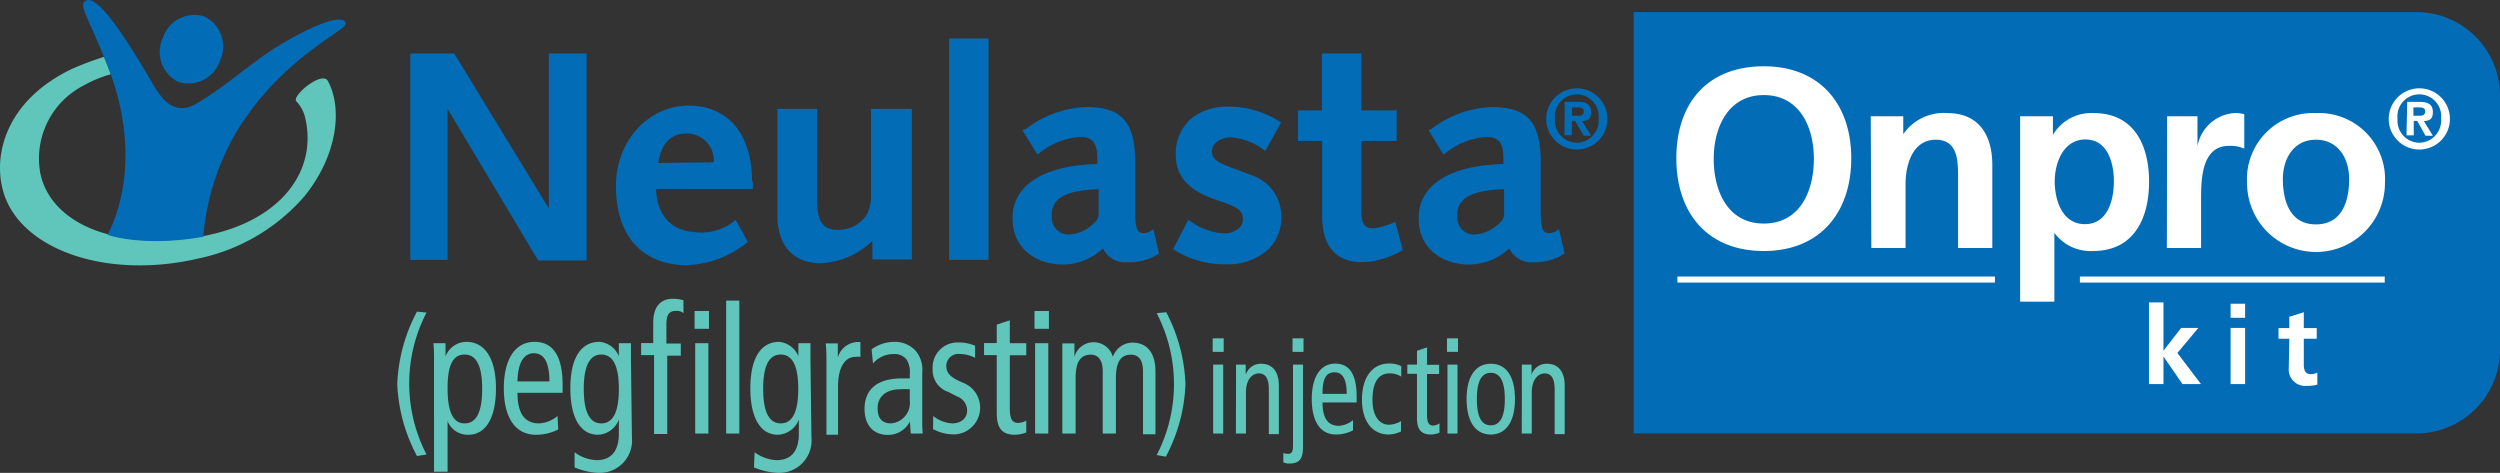 <svg xmlns="http://www.w3.org/2000/svg" viewBox="0 0 206.67 39.09"><rect x="0" y="0" width="206.67" height="39.09" fill="#333333" stroke="none"/><defs><style>.cls-1{fill:#026cb6}.cls-2{fill:#fff}.cls-3{fill:#60c5ba}</style></defs><g id="Layer_2" data-name="Layer 2"><g id="Layer_1-2" data-name="Layer 1"><path class="cls-1" d="M206.67 28.94a6.91 6.91 0 01-6.89 6.89h-64.73V1h64.73a6.91 6.91 0 016.89 6.89z"/><path class="cls-2" d="M145.81 5.48c4.63 0 7.23 3.13 7.23 7.6s-2.56 7.67-7.23 7.67-7.23-3.15-7.23-7.67 2.54-7.6 7.23-7.6m0 13c3 0 4.14-2.69 4.14-5.35s-1.2-5.27-4.14-5.27-4.14 2.66-4.14 5.27 1.12 5.35 4.14 5.35m8.84-8.87h2.69v1.48A4.05 4.05 0 01161 9.35c2.58 0 3.7 1.82 3.7 4.28v6.87h-2.83v-5.82c0-1.33 0-3.13-1.84-3.13-2 0-2.5 2.23-2.5 3.62v5.33h-2.83zm12.35 0h2.71v1.54a3.68 3.68 0 013.38-1.8c3.34 0 4.57 2.67 4.57 5.67s-1.23 5.73-4.63 5.73a3.72 3.72 0 01-3.2-1.5v5.69H167zm2.86 5.39c0 1.55.62 3.53 2.5 3.53s2.39-2 2.39-3.53-.51-3.47-2.35-3.47-2.54 1.95-2.54 3.47m9.29-5.39h2.51v2.47a3.34 3.34 0 013-2.73 2.9 2.9 0 01.87.09v2.85a2.85 2.85 0 00-1.27-.23c-2.3 0-2.3 2.88-2.3 4.44v4h-2.83zm12.3-.26a5.46 5.46 0 015.71 5.78 5.7 5.7 0 01-11.4 0 5.46 5.46 0 015.69-5.78m0 9.2c2.18 0 2.75-1.94 2.75-3.76 0-1.67-.89-3.24-2.75-3.24s-2.73 1.61-2.73 3.24c0 1.8.57 3.76 2.73 3.76M177.65 25h1.2v3.97h.02l1.44-1.86h1.42L180 29.18l1.95 2.57h-1.53l-1.55-2.25h-.02v2.25h-1.2V25zm6.75.11h1.2v1.16h-1.2zm0 2h1.2v4.64h-1.2zm4.85.89h-.89v-.88h.89v-.93l1.2-.38v1.31h1.07V28h-1.07v2.16c0 .4.11.77.57.77a1.09 1.09 0 00.55-.13v1a3.36 3.36 0 01-.89.1 1.36 1.36 0 01-1.47-1.5z"/><path class="cls-2" d="M171.94 22.86h25.2v.5h-25.2zm-33.27 0h26.25v.5h-26.25z"/><path class="cls-3" d="M25.18 16.21a15.9 15.9 0 01-8.73 5.15c-7.72 1.81-14.88-.78-16.2-5.59-.85-3.08.33-7.5 5.69-10.07a25.28 25.28 0 012.66-1c.12.27.23.57.35.88s.14.37.21.56a9.69 9.69 0 00-2.23.92 6.78 6.78 0 00-3.59 7.3c.52 2.43 2.61 4.22 5.56 5 0 0 2.88 1.05 7.89.16 6.5-1.22 9.55-5.49 8.4-9.94a3 3 0 00-.67-1.18C24 8 26.62 5.81 27.1 6.69c1.18 2.13.91 6-1.92 9.52"/><path class="cls-1" d="M18.19 5a2.75 2.75 0 01-3.43 1.78 2.75 2.75 0 01-1.3-3.64 2.75 2.75 0 013.43-1.78A2.75 2.75 0 0118.19 5"/><path class="cls-1" d="M8.89 19.42c1.7-3.31 2.21-8.3.06-13.83C7.31 1.36 6.48.51 7.05.08 8-.61 10.47 3.21 12.67 7c.9 1.56 1.95 2.5 3.56 1.57 2.25-1.3 4.67-3.46 6.36-4.51 3.08-1.93 5.76-3 6-2.14.14.58-5.28 2.81-9 8.91a20.3 20.3 0 00-2.78 8.74c-5 .89-7.9-.15-7.9-.15M62.17 15c0-3.93-2-6.27-5.25-6.27s-6 2.85-6 6.63c0 4 2 6.42 5.65 6.57A8.44 8.44 0 0061.82 20l-1-1.83a4.35 4.35 0 01-3.53 1c-1.78-.13-3-1.39-3.05-3.55h8V15m-7.82-1.53c.22-1.53 1-2.43 2.29-2.43A2.21 2.21 0 0159 13.42zm-20.5-9.05v17.06H37V9l7.49 12.53h4V4.42h-3.12v12.82c-.64-1.06-7.82-12.82-7.82-12.82zm44.54-1.24v18.3h3.26V3.18h-3.26zm19.74 6.9a3.77 3.77 0 00-1 2.76c0 1.68 1 2.81 3 3.56l.64.22c1.35.48 1.89.71 1.91 1.49a1 1 0 01-.29.72 1.82 1.82 0 01-1.33.46 5.21 5.21 0 01-2.72-1l-.18-.11-1.25 2.41.15.1a7.74 7.74 0 004.14 1.16 5 5 0 003.65-1.31 3.66 3.66 0 001-2.7 3.56 3.56 0 00-2.33-3.31l-1.4-.53c-1.28-.46-2-.74-2-1.46a1 1 0 01.29-.72 1.85 1.85 0 011.33-.46 5.11 5.11 0 012.63 1l.16.11 1.31-2.35-.15-.09a7.81 7.81 0 00-4.16-1.21 4.67 4.67 0 00-3.43 1.25m11.13-.95h-2v2.53h2v6.19c0 2.54 1.16 3.83 3.31 3.83a6.88 6.88 0 003.22-.93l.13-.07-.61-2.31-.2.07a6.35 6.35 0 01-1.61.45c-.58 0-1-.23-1-1.34v-5.89h2.92V9.12h-2.92v-4.7h-3.26v4.71M72 9v7.19a3.12 3.12 0 01-.41 1.65A2.81 2.81 0 0169.21 19c-1.13 0-1.63-.67-1.66-2.24V9h-3.28v8.82c0 2.54 1.34 3.94 3.63 3.94a6.62 6.62 0 004.22-1.85v1.54h3.26V9zm46.26 1.67l-.15.11 1.22 2 .17-.12a6 6 0 013.37-1.34c1 0 1.39.46 1.41 1.65v.59c-2.77.07-4.85.73-6 1.93a3.53 3.53 0 00-1 2.54v.08c0 2.25 1.74 3.76 4.22 3.76a4.93 4.93 0 003.27-1.34 2 2 0 001.94 1.15 4.55 4.55 0 002.63-.72l-.46-2-.22.13a1.08 1.08 0 01-.73.17c-.32-.06-.54-.26-.56-1.53v-4.54c-.06-3.16-1.16-4.34-4.07-4.34a8.7 8.7 0 00-5 1.84m2.17 7.17v-.06c0-1.43 1.14-2.06 3.87-2.16v2a.92.92 0 01-.33.75 3.18 3.18 0 01-2.17 1 1.38 1.38 0 01-1.36-1.52m-35.79-7.2l-.16.11 1.23 2 .16-.12a6 6 0 013.37-1.34c1 0 1.39.46 1.42 1.65v.59c-2.76.07-4.84.73-6 1.93a3.53 3.53 0 00-1 2.54v.08c0 2.25 1.73 3.76 4.21 3.76a4.91 4.91 0 003.27-1.34 2 2 0 002 1.15 4.54 4.54 0 002.62-.72l-.46-2-.22.13a1.06 1.06 0 01-.72.17c-.32-.06-.55-.26-.57-1.53v-4.54c-.06-3.16-1.16-4.34-4.06-4.34a8.68 8.68 0 00-5 1.84m2.16 7.17v-.06c0-1.43 1.15-2.06 3.88-2.16v2a1 1 0 01-.32.75 3.2 3.2 0 01-2.17 1 1.38 1.38 0 01-1.37-1.52"/><path class="cls-3" d="M100.25 27.97h.91v1.12h-.91zm.04 2.17h.83v5.7h-.83zm1.89 1.23v-1.23h.8v.85a1.3 1.3 0 011.27-.92c.88 0 1.47.57 1.47 1.82v4h-.83v-3.72c0-.91-.29-1.3-.83-1.3s-1.06.51-1.06 1.54v3.43h-.83zm3.91 6.09a2 2 0 00.37.06c.34 0 .43-.17.43-.75v-6.63h.83v6.75c0 1-.25 1.43-1.15 1.43a1.06 1.06 0 01-.48-.1zm.76-9.49h.91v1.12h-.91zm2.48 5.3c0 1.32.45 1.93 1.37 1.93a2 2 0 001.15-.47v.85a3.09 3.09 0 01-1.41.34c-1.33 0-2-1.14-2-2.93s.69-2.93 1.94-2.93 1.77 1 1.77 2.71v.5zm2-.71c0-1.19-.33-1.78-1-1.78s-1 .45-1 1.78zm4.51-1.42a1.66 1.66 0 00-1-.27c-.81 0-1.38.64-1.38 2.18 0 1.32.55 2.06 1.36 2.06a2 2 0 001-.3v.86a2.58 2.58 0 01-1 .25c-1.5 0-2.23-1.26-2.23-2.87 0-1.85.85-3 2.25-3a2.15 2.15 0 011 .22zm3.16 4.63a2 2 0 01-.7.15c-.76 0-1.16-.35-1.16-1.35V30.9h-.8v-.76h.8V29l.83-.28v1.44h1v.76h-1v3.36c0 .65.15.9.52.9A1.05 1.05 0 00119 35zm.62-7.8h.91v1.12h-.91zm.04 2.17h.83v5.7h-.83zm3.58-.07c1.33 0 2 1.13 2 2.92s-.69 2.93-2 2.93-2-1.14-2-2.93.69-2.92 2-2.92m0 5.09c.79 0 1.16-.74 1.16-2.17s-.37-2.17-1.16-2.17-1.15.74-1.15 2.17.36 2.17 1.15 2.17m2.57-3.79v-1.23h.8v.85a1.29 1.29 0 011.27-.92c.88 0 1.47.57 1.47 1.82v4h-.83v-3.72c0-.91-.3-1.3-.83-1.3s-1.06.51-1.06 1.54v3.43h-.83zM34.47 37.7a13.88 13.88 0 01-1.63-5.94 13.88 13.88 0 011.63-6l.79.08a12.74 12.74 0 000 11.73zm1.41-7.96c0-.45 0-.92-.05-1.37h1v1.1a1.86 1.86 0 011.73-1.21C40 28.26 41 29.52 41 32.1s-.92 3.84-2.28 3.84A1.78 1.78 0 0137 34.81V39h-1.12zM38.41 35c1 0 1.45-1 1.45-2.85s-.45-2.84-1.45-2.84S37 30.23 37 32.1s.42 2.9 1.41 2.9m4.37-2.53c0 1.73.6 2.53 1.8 2.53a2.58 2.58 0 001.51-.61l.06 1.11a4 4 0 01-1.85.44c-1.75 0-2.65-1.49-2.65-3.84s.9-3.84 2.54-3.84 2.32 1.35 2.32 3.55v.66zm2.64-.94c0-1.55-.43-2.33-1.29-2.33-.7 0-1.32.59-1.35 2.33zm6.82 4.63a2.68 2.68 0 01-2.82 2.93 5.67 5.67 0 01-1.92-.45v-1.25a3.27 3.27 0 001.81.65c1.33 0 1.85-.9 1.85-2.19v-1.17a1.92 1.92 0 01-1.73 1.26c-1.36 0-2.28-1.26-2.28-3.84s.92-3.84 2.4-3.84a1.9 1.9 0 011.61 1.19v-1.08h1v1.36zM49.71 35c1 0 1.45-1 1.45-2.85s-.46-2.84-1.45-2.84-1.45 1-1.45 2.84.45 2.85 1.45 2.85m4.36-5.64H53v-1h1V26.7c0-1.22.49-2 1.64-2a3.31 3.31 0 01.86.12v1.06a.94.94 0 00-.62-.18c-.61 0-.79.38-.79 1.13v1.57h1.19v1h-1.12v6.48h-1.09zm3.35-3.65h1.19v1.47h-1.19zm.05 2.66h1.09v7.47h-1.09zm2.56-3.52h1.09v10.99h-1.09zm7.05 11.31a2.68 2.68 0 01-2.82 2.93 5.68 5.68 0 01-1.93-.45l.05-1.25a3.32 3.32 0 001.81.65c1.34 0 1.85-.9 1.85-2.19v-1.17a1.93 1.93 0 01-1.74 1.26c-1.35 0-2.27-1.26-2.27-3.84s.92-3.84 2.39-3.84A1.92 1.92 0 0166 29.45v-1.08h1v1.36zM64.54 35c1 0 1.45-1 1.45-2.85s-.45-2.84-1.45-2.84-1.45 1-1.45 2.84.46 2.85 1.45 2.85m3.78-5c0-.54 0-1.09-.06-1.61h1v1.17a1.76 1.76 0 011.87-1.28v1.22a1.84 1.84 0 00-.41 0c-.84 0-1.44.82-1.44 2.44v4h-.96zm3.73-1.12a3.19 3.19 0 011.86-.62 2.34 2.34 0 011.76.71 2.42 2.42 0 01.57 1.83v3.9c0 .44 0 .88.05 1.14h-1l-.07-1a2 2 0 01-1.85 1.11c-1.09 0-1.9-.72-1.9-2.15s.84-2.52 3.1-2.52h.64v-.34a2 2 0 00-.25-1.2 1.26 1.26 0 00-1.1-.47 2.19 2.19 0 00-1.69.78zm3.16 3.3a5.8 5.8 0 00-.77 0c-1.28 0-1.89.69-1.89 1.55S72.92 35 73.67 35a1.7 1.7 0 001.54-1.9zm1.94 2.21a2.75 2.75 0 001.55.61c.83 0 1.25-.49 1.25-1.06a1.24 1.24 0 00-.84-1.17l-.72-.37a1.9 1.9 0 01-1.29-1.92 2.06 2.06 0 012.12-2.17 3.54 3.54 0 011.39.27v1a2.92 2.92 0 00-1.29-.32 1 1 0 00-1.09 1c0 .6.39.93 1.11 1.26l.39.17a2.21 2.21 0 01-.81 4.22 3.57 3.57 0 01-1.79-.44zm7.69 1.36a2.79 2.79 0 01-.92.19c-1 0-1.52-.45-1.52-1.77v-4.81h-1.05v-1h1.05v-1.52l1.08-.36v1.89h1.36v1h-1.36v4.41c0 .85.2 1.18.69 1.18a1.46 1.46 0 00.67-.19zm.68-10.04h1.19v1.47h-1.19zm.05 2.66h1.09v7.47h-1.09zM87.82 30v-1.61h1v1.11a1.65 1.65 0 013.18 0 1.74 1.74 0 011.6-1.18c1.14 0 1.92.75 1.92 2.39v5.19h-1.03v-5.19c0-.95-.36-1.39-1-1.39-.8 0-1.24.56-1.24 1.9v4.62h-1.09v-5.13c0-.95-.37-1.39-1-1.39-.8 0-1.24.56-1.24 1.9v4.62h-1.1zm7.8 7.62a12.74 12.74 0 000-11.73l.79-.08A13.86 13.86 0 0198 31.75a13.86 13.86 0 01-1.62 6z"/><path class="cls-2" d="M200 7.3a2.53 2.53 0 11-2.53 2.53A2.54 2.54 0 01200 7.3zm0 4.5a1.84 1.84 0 001.8-2 1.81 1.81 0 10-3.6 0 1.83 1.83 0 001.8 2zm-1-3.38h1c.72 0 1.12.21 1.12.84s-.3.71-.74.75l.74 1.21h-.61l-.68-1.22h-.29v1.19h-.6zm1 1.15c.29 0 .48-.05.48-.37s-.31-.32-.55-.32h-.42v.69z"/><path class="cls-1" d="M130.35 7.3a2.53 2.53 0 11-2.53 2.53 2.54 2.54 0 012.53-2.53zm0 4.5a1.84 1.84 0 001.8-2 1.81 1.81 0 10-3.6 0 1.83 1.83 0 001.8 2zm-1-3.38h1.06c.72 0 1.12.21 1.12.84s-.3.71-.74.75l.74 1.21h-.61l-.7-1.22h-.28v1.19h-.61zm1.1 1.15c.28 0 .48-.05.48-.37s-.31-.32-.55-.32h-.42v.69z"/></g></g></svg>